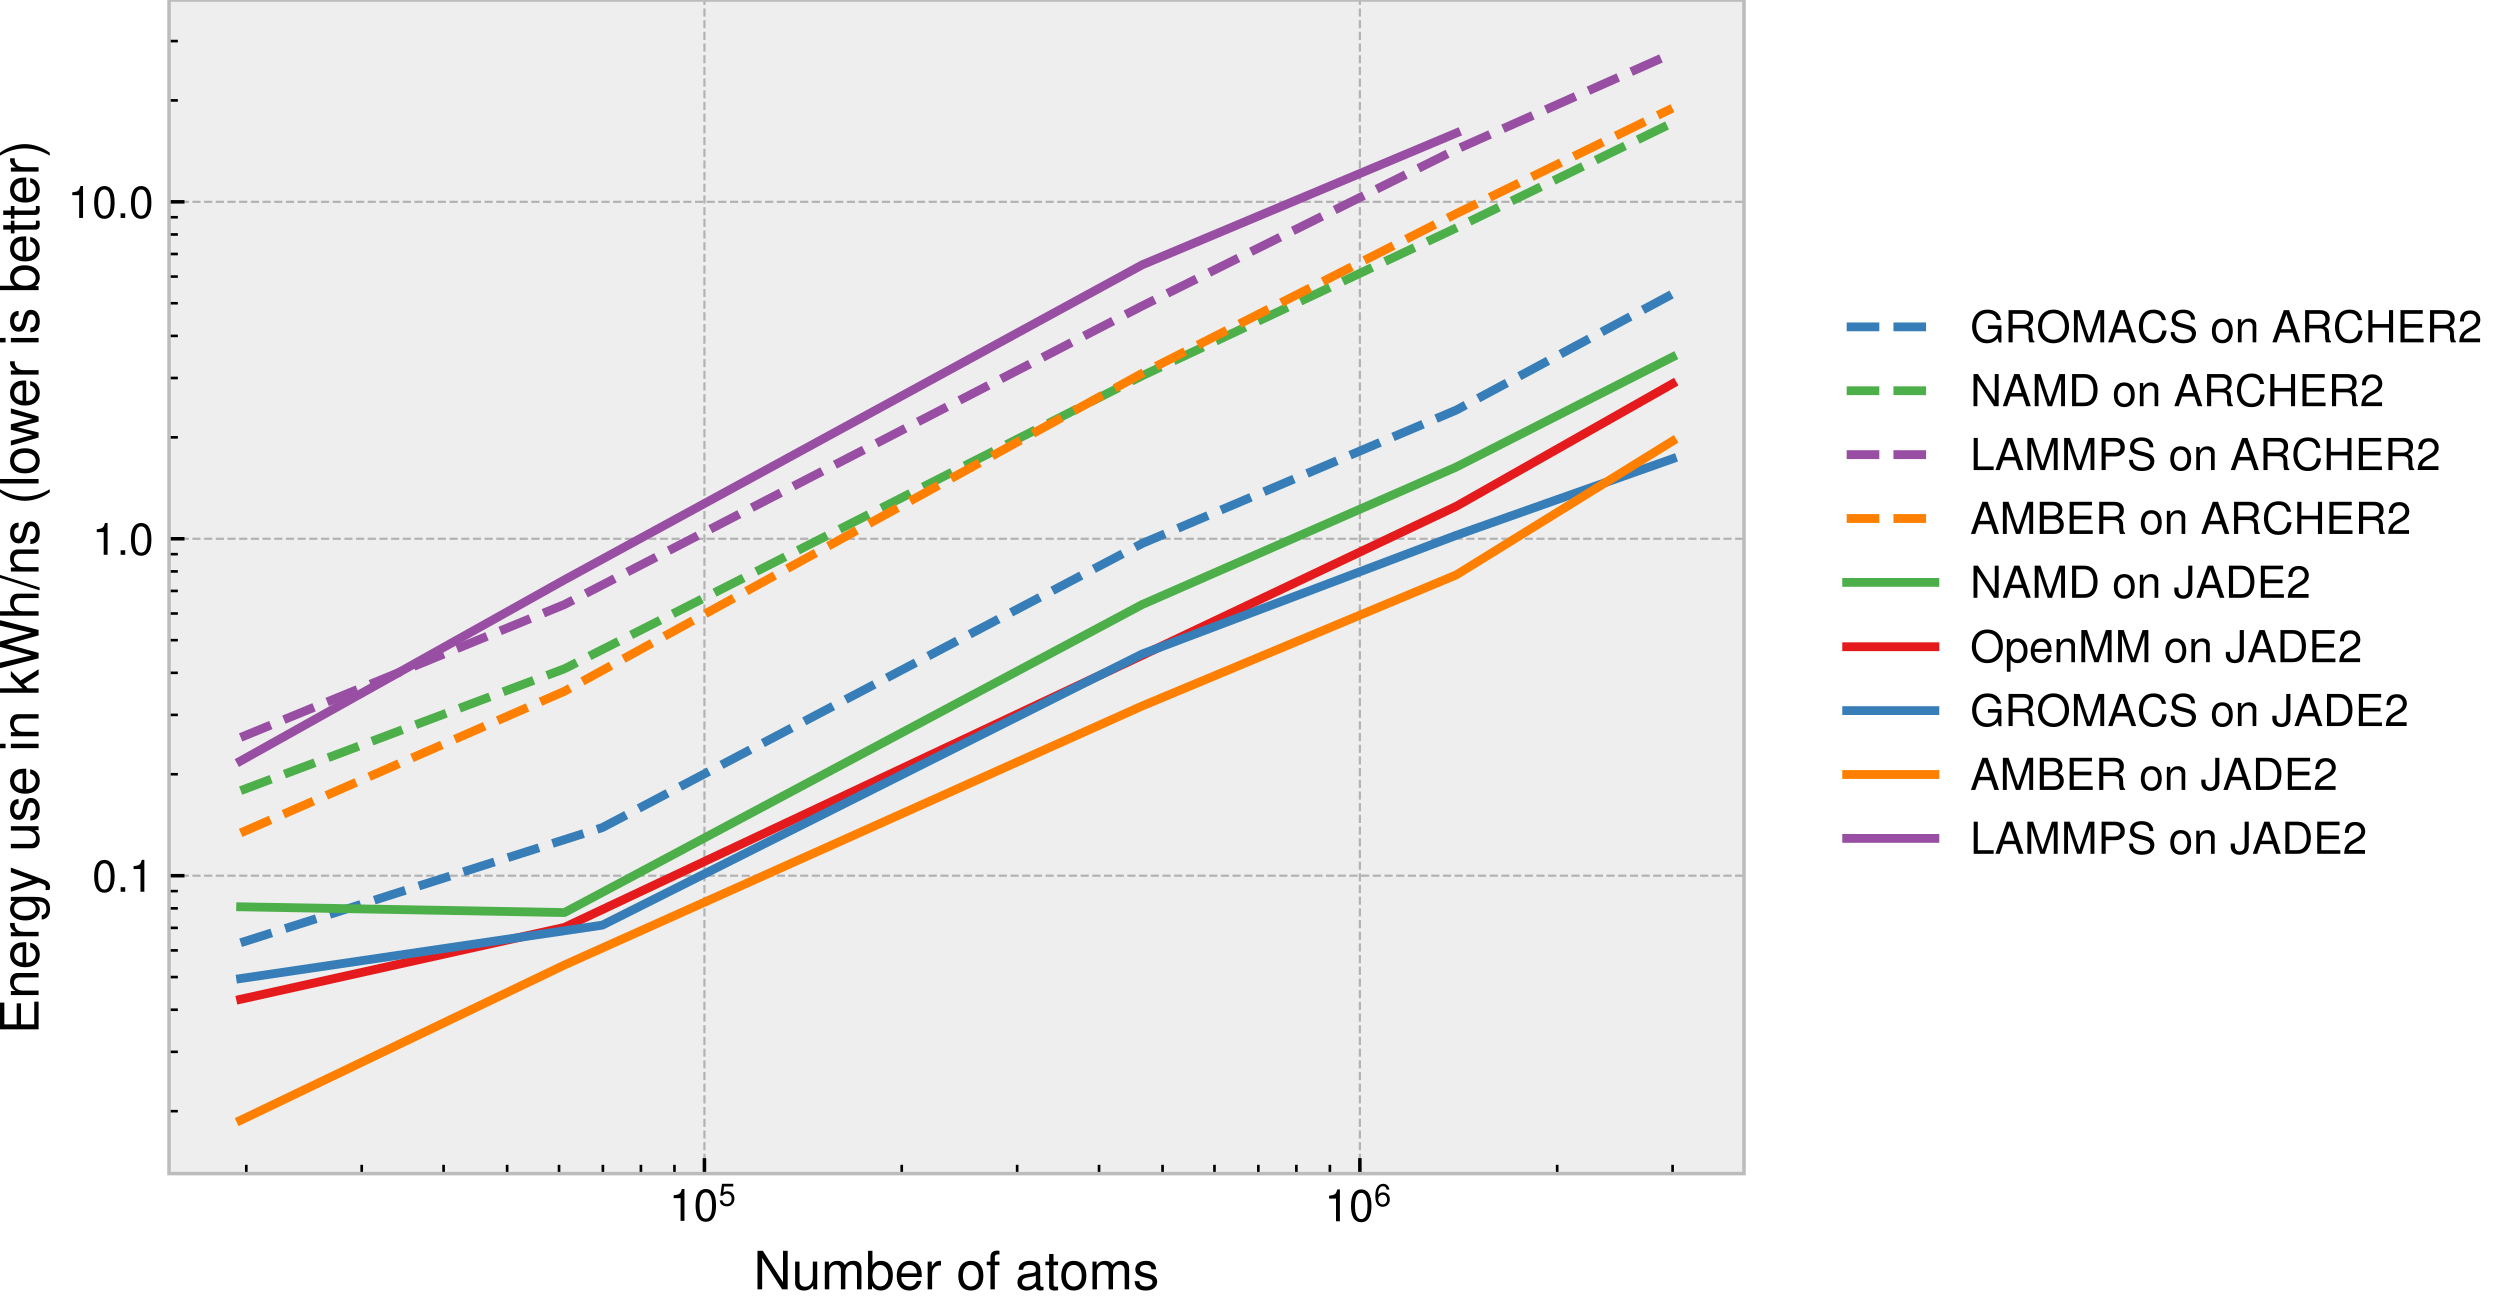 <svg xmlns="http://www.w3.org/2000/svg" xmlns:xlink="http://www.w3.org/1999/xlink" width="566.874" height="294.971"><defs><path id="b" d="M2.59-5.148V0h.879v-7.23H2.89C2.578-6.121 2.379-5.97 1.02-5.79v.642Zm0 0"/><path id="c" d="M2.75-7.23c-.66 0-1.262.3-1.629.789C.661-5.801.43-4.84.43-3.5c0 2.441.8 3.719 2.32 3.719 1.5 0 2.32-1.278 2.32-3.66 0-1.399-.218-2.34-.691-3-.367-.5-.957-.79-1.629-.79m0 .78c.95 0 1.422.97 1.422 2.93C4.172-1.46 3.71-.5 2.73-.5c-.93 0-1.402-1-1.402-2.988 0-1.992.473-2.961 1.422-2.961m0 0"/><path id="t" d="M1.91-1.04H.871V0h1.04Zm0 0"/><path id="R" d="M7.09-3.852H4.05v.82h2.22v.204c0 1.297-.961 2.238-2.29 2.238-.742 0-1.41-.27-1.84-.738-.48-.524-.769-1.39-.769-2.293 0-1.79 1.02-2.969 2.559-2.969 1.11 0 1.91.57 2.11 1.512h.948C6.73-6.558 5.61-7.41 3.941-7.41c-.89 0-1.613.23-2.18.7-.85.698-1.32 1.831-1.32 3.14C.441-1.328 1.81.219 3.781.219c.989 0 1.77-.36 2.489-1.149l.23.961h.59Zm0 0"/><path id="S" d="M1.86-3.14h2.402c.828 0 1.199.402 1.199 1.3l-.012.649c0 .453.082.89.211 1.191h1.13v-.23C6.44-.47 6.37-.73 6.351-1.7c-.012-1.198-.204-1.562-.993-1.902.82-.41 1.153-.898 1.153-1.738 0-1.262-.782-1.95-2.223-1.95H.93V0h.93Zm0-.82V-6.47h2.25c.519 0 .82.078 1.05.278.25.21.38.543.38.972 0 .867-.438 1.258-1.43 1.258Zm0 0"/><path id="T" d="M3.89-7.41C1.8-7.41.38-5.871.38-3.59.379-1.3 1.789.22 3.899.22c.89 0 1.671-.258 2.261-.758.79-.672 1.262-1.8 1.262-2.992 0-2.348-1.39-3.88-3.531-3.88m0 .82c1.579 0 2.598 1.192 2.598 3.04 0 1.76-1.047 2.96-2.59 2.96-1.558 0-2.59-1.2-2.59-3s1.032-3 2.583-3m0 0"/><path id="U" d="m4.68 0 2.05-6.11V0h.88v-7.29H6.32L4.2-.94 2.04-7.29H.75V0h.879v-6.11L3.699 0Zm0 0"/><path id="V" d="M4.738-2.191 5.488 0h1.043L3.97-7.29h-1.2L.173 0h.988l.77-2.191ZM4.48-2.97H2.16l1.2-3.32Zm0 0"/><path id="W" d="M6.621-5.031c-.293-1.598-1.21-2.38-2.812-2.38-.98 0-1.77.31-2.309.911C.84-5.781.48-4.738.48-3.559c0 1.2.372 2.23 1.051 2.938.57.582 1.29.84 2.239.84 1.78 0 2.78-.95 3-2.88h-.961c-.079.5-.18.84-.329 1.13-.3.601-.921.941-1.699.941-1.453 0-2.37-1.16-2.37-2.98 0-1.871.87-3.02 2.288-3.02.59 0 1.14.168 1.442.461.27.25.418.55.53 1.098Zm0 0"/><path id="X" d="M5.96-5.148c0-.5-.03-.641-.19-.98-.399-.84-1.25-1.282-2.48-1.282C1.69-7.41.7-6.59.7-5.27c0 .891.472 1.45 1.429 1.7l1.812.48c.93.238 1.34.61 1.34 1.18 0 .39-.21.789-.52 1.012-.292.207-.75.308-1.34.308-.8 0-1.331-.191-1.683-.61-.27-.32-.386-.671-.379-1.12H.48c.008.672.141 1.11.43 1.511C1.41-.12 2.25.22 3.36.22c.87 0 1.581-.2 2.05-.547.488-.39.8-1.043.8-1.672 0-.898-.562-1.559-1.55-1.828L2.828-4.32c-.879-.239-1.2-.52-1.2-1.078 0-.743.653-1.23 1.634-1.23 1.16 0 1.808.519 1.816 1.48Zm0 0"/><path id="Z" d="M2.719-5.39c-1.48 0-2.36 1.05-2.36 2.812C.36-.808 1.24.219 2.73.219c1.48 0 2.372-1.04 2.372-2.758 0-1.82-.864-2.852-2.383-2.852m.011.769c.942 0 1.5.77 1.5 2.07 0 1.242-.582 2.012-1.5 2.012-.93 0-1.5-.77-1.5-2.04 0-1.273.57-2.042 1.5-2.042m0 0"/><path id="aa" d="M.7-5.238V0h.84v-2.89c0-1.07.562-1.77 1.42-1.77.661 0 1.08.398 1.08 1.031V0h.831v-3.96c0-.868-.652-1.43-1.66-1.43-.781 0-1.281.3-1.742 1.03v-.878Zm0 0"/><path id="ab" d="M5.512-3.32V0h.93v-7.29h-.93v3.15h-3.75v-3.15H.828V0h.934v-3.32Zm0 0"/><path id="ac" d="M1.828-3.32h3.973v-.82H1.828V-6.47H5.95v-.82H.9V0h5.23v-.82h-4.3Zm0 0"/><path id="ad" d="M5.059-.871h-3.73c.093-.598.41-.98 1.28-1.508l1-.562c.993-.547 1.5-1.29 1.5-2.18 0-.598-.238-1.16-.66-1.55-.418-.38-.937-.56-1.61-.56-.898 0-1.57.32-1.96.942-.25.379-.36.828-.379 1.559h.879c.031-.489.09-.782.21-1.02.231-.441.692-.71 1.22-.71.8 0 1.402.581 1.402 1.358 0 .582-.332 1.082-.961 1.442l-.922.539C.852-2.27.422-1.59.34-.011h4.719Zm0 0"/><path id="ae" d="M6.46-7.29h-.882v5.962L1.77-7.29H.762V0h.879v-5.91L5.41 0h1.05Zm0 0"/><path id="af" d="M.89 0H3.7c1.84 0 2.972-1.379 2.972-3.648 0-2.262-1.121-3.641-2.973-3.641H.891Zm.93-.82V-6.47h1.72c1.44 0 2.198.969 2.198 2.828 0 1.852-.758 2.82-2.199 2.82Zm0 0"/><path id="ag" d="M1.73-7.29H.8V0h4.528v-.82H1.73Zm0 0"/><path id="ah" d="M1.84-3.09h2.289c.57 0 1.02-.172 1.41-.52.441-.402.633-.87.633-1.538 0-1.372-.813-2.141-2.25-2.141H.91V0h.93Zm0-.82V-6.47H3.78c.89 0 1.418.48 1.418 1.278 0 .8-.527 1.28-1.418 1.28Zm0 0"/><path id="ai" d="M.79 0h3.288c.692 0 1.203-.191 1.594-.61.36-.378.558-.902.558-1.468 0-.883-.402-1.41-1.332-1.774q1.01-.463 1.012-1.59c0-.538-.2-1-.582-1.34-.387-.347-.879-.507-1.578-.507H.79Zm.929-4.148v-2.32h1.8c.52 0 .81.07 1.06.257.26.2.401.5.401.902 0 .399-.14.7-.402.899-.25.191-.539.262-1.058.262Zm0 3.328v-2.508h2.27c.82 0 1.312.469 1.312 1.258 0 .78-.492 1.25-1.313 1.25Zm0 0"/><path id="aj" d="M3.328-7.29v5.13c0 .582-.058.91-.226 1.16-.18.281-.524.45-.891.45-.7 0-1.09-.47-1.09-1.321v-.469h-.95v.64C.172-.52.95.22 2.2.22c1.27 0 2.063-.778 2.063-2.04v-5.468Zm0 0"/><path id="ak" d="M.54 2.172h.839V-.551c.441.54.93.77 1.61.77C4.351.219 5.23-.86 5.23-2.531c0-1.758-.859-2.86-2.25-2.86-.71 0-1.28.32-1.671.942v-.79h-.77Zm2.3-6.781c.922 0 1.52.808 1.52 2.058 0 1.192-.61 2-1.52 2-.89 0-1.461-.8-1.461-2.027 0-1.23.57-2.031 1.46-2.031m0 0"/><path id="al" d="M5.129-2.34c0-.8-.059-1.281-.207-1.672-.344-.86-1.14-1.379-2.121-1.379C1.34-5.39.398-4.28.398-2.55S1.301.22 2.781.22c1.2 0 2.028-.668 2.239-1.809h-.84c-.23.692-.7 1.05-1.371 1.05-.528 0-.98-.241-1.258-.679-.2-.3-.27-.601-.281-1.12Zm-3.84-.68c.07-.968.66-1.601 1.5-1.601.852 0 1.441.66 1.441 1.601Zm0 0"/><path id="d" d="M3.332-4.965H.77L.398-2.262h.567c.289-.343.527-.46.918-.46.664 0 1.078.452 1.078 1.19 0 .712-.414 1.145-1.086 1.145-.54 0-.867-.27-1.016-.832H.246c.082.407.152.602.3.785.278.38.782.586 1.345.586 1 0 1.699-.718 1.699-1.77 0-.98-.649-1.652-1.602-1.652-.351 0-.629.09-.918.301l.196-1.386h2.066Zm0 0"/><path id="f" d="M3.484-3.746c-.117-.824-.648-1.316-1.406-1.316-.547 0-1.035.265-1.328.722C.434-3.844.3-3.227.3-2.309c0 .852.122 1.391.423 1.84.265.414.699.621 1.246.621.941 0 1.62-.699 1.62-1.683 0-.934-.628-1.59-1.519-1.59-.488 0-.875.18-1.14.55.007-1.25.398-1.945 1.105-1.945.438 0 .738.282.836.77ZM1.996-2.574c.594 0 .965.418.965 1.09 0 .636-.422 1.097-.988 1.097-.575 0-1.008-.48-1.008-1.125 0-.629.422-1.062 1.031-1.062m0 0"/><path id="g" d="M7.754-8.746H6.695v7.148l-4.57-7.148H.91V0H1.97v-7.094L6.492 0h1.262Zm0 0"/><path id="h" d="M5.785 0v-6.29H4.79v3.567c0 1.282-.672 2.121-1.719 2.121-.789 0-1.293-.476-1.293-1.234v-4.453H.781v4.848C.781-.395 1.56.266 2.785.266c.922 0 1.512-.313 2.098-1.141V0Zm0 0"/><path id="i" d="M.84-6.29V0h1.008v-3.95c0-.91.66-1.644 1.476-1.644.742 0 1.164.457 1.164 1.262V0h1.008v-3.95c0-.91.66-1.644 1.477-1.644.73 0 1.164.469 1.164 1.262V0h1.008v-4.715c0-1.129-.649-1.754-1.825-1.754-.84 0-1.343.254-1.933.961-.371-.672-.875-.96-1.692-.96-.84 0-1.402.312-1.93 1.07v-.891Zm0 0"/><path id="j" d="M.648-8.746V0h.899v-.805c.48.735 1.117 1.07 1.992 1.07 1.656 0 2.738-1.343 2.738-3.433 0-2.039-1.02-3.3-2.687-3.3-.867 0-1.477.323-1.945 1.03v-3.308Zm2.747 3.215c1.117 0 1.835.972 1.835 2.472 0 1.426-.742 2.399-1.835 2.399-1.067 0-1.75-.961-1.75-2.438 0-1.472.683-2.433 1.75-2.433m0 0"/><path id="k" d="M6.156-2.809c0-.96-.07-1.535-.254-2.003C5.496-5.844 4.535-6.47 3.36-6.47 1.61-6.469.48-5.137.48-3.059.48-.984 1.56.266 3.336.266c1.441 0 2.437-.805 2.687-2.172H5.016c-.278.828-.84 1.258-1.645 1.258-.637 0-1.176-.29-1.512-.817-.238-.36-.324-.719-.336-1.344Zm-4.61-.816c.087-1.164.794-1.918 1.802-1.918 1.02 0 1.726.79 1.726 1.918Zm0 0"/><path id="l" d="M.828-6.29V0h1.008v-3.266c.012-1.511.637-2.183 2.016-2.144v-1.024a2.6 2.6 0 0 0-.383-.035c-.649 0-1.14.383-1.715 1.32v-1.14Zm0 0"/><path id="n" d="M3.266-6.469C1.488-6.469.434-5.207.434-3.098.434-.973 1.488.266 3.277.266c1.774 0 2.844-1.25 2.844-3.313 0-2.183-1.031-3.422-2.855-3.422m.011.926c1.125 0 1.797.922 1.797 2.484 0 1.489-.695 2.41-1.797 2.41-1.117 0-1.8-.921-1.8-2.449 0-1.523.683-2.445 1.8-2.445m0 0"/><path id="o" d="M3.098-6.29H2.05v-.983c0-.418.23-.633.695-.633.086 0 .121 0 .352.011v-.828a2.3 2.3 0 0 0-.567-.062c-.922 0-1.476.527-1.476 1.43v1.066h-.84v.816h.84V0h.996v-5.473h1.047Zm0 0"/><path id="p" d="M6.422-.59c-.11.027-.156.027-.219.027-.348 0-.539-.18-.539-.492v-3.699c0-1.113-.816-1.715-2.363-1.715-.926 0-1.656.266-2.09.735-.285.324-.406.683-.43 1.304H1.79c.082-.765.54-1.113 1.477-1.113.91 0 1.402.336 1.402.934v.265c-.012.434-.227.586-1.043.696-1.418.18-1.633.226-2.016.382-.734.313-1.105.868-1.105 1.68 0 1.14.793 1.852 2.062 1.852.793 0 1.43-.266 2.137-.914.074.648.387.914 1.031.914.22 0 .352-.028.688-.11ZM4.668-1.98c0 .335-.098.539-.395.816-.41.371-.902.562-1.488.562-.781 0-1.238-.37-1.238-1.007 0-.66.433-.996 1.512-1.153 1.07-.14 1.273-.191 1.609-.347Zm0 0"/><path id="q" d="M3.047-6.29H2.016v-1.726H1.02v1.727H.168v.816h.852v4.754c0 .649.433.985 1.21.985A4.4 4.4 0 0 0 3.047.18v-.828a2 2 0 0 1-.48.046c-.43 0-.551-.117-.551-.562v-4.309h1.03Zm0 0"/><path id="r" d="M5.258-4.535C5.242-5.773 4.43-6.47 2.977-6.47c-1.465 0-2.414.758-2.414 1.922 0 .984.503 1.45 1.992 1.813l.937.226c.696.168.973.418.973.863 0 .602-.59.997-1.465.997-.54 0-.996-.157-1.246-.418-.156-.18-.23-.364-.29-.805H.407C.457-.421 1.273.266 2.914.266c1.586 0 2.594-.77 2.594-1.98 0-.938-.528-1.454-1.778-1.755l-.957-.226c-.816-.192-1.164-.457-1.164-.903 0-.586.516-.945 1.332-.945.801 0 1.235.348 1.258 1.008Zm0 0"/><path id="w" d="M-3.984-2.195v-4.766h-.985v4.766h-2.797v-4.946h-.98v6.063H0v-6.277h-.984v5.16Zm0 0"/><path id="x" d="M-6.29-.84H0v-1.008h-3.469c-1.285 0-2.125-.672-2.125-1.703 0-.793.48-1.297 1.239-1.297H0v-.996h-4.754c-1.043 0-1.715.782-1.715 1.992 0 .938.36 1.536 1.239 2.086h-1.06Zm0 0"/><path id="y" d="M-2.809-6.156c-.96 0-1.535.07-2.003.254-1.032.406-1.657 1.367-1.657 2.543 0 1.75 1.332 2.879 3.41 2.879C-.984-.48.266-1.56.266-3.336c0-1.441-.805-2.437-2.172-2.687v1.007c.828.278 1.258.84 1.258 1.645 0 .637-.29 1.176-.817 1.512-.36.238-.719.324-1.344.336Zm-.816 4.61c-1.164-.087-1.918-.794-1.918-1.802 0-1.02.79-1.726 1.918-1.726Zm0 0"/><path id="z" d="M-6.29-.828H0v-1.008h-3.266c-1.511-.012-2.183-.637-2.144-2.016h-1.024a2.6 2.6 0 0 0-.035.383c0 .649.383 1.14 1.32 1.715h-1.14Zm0 0"/><path id="A" d="M-6.29-4.848h.915C-6.133-4.344-6.469-3.793-6.469-3c0 1.523 1.418 2.578 3.434 2.578 1.055 0 1.824-.25 2.46-.789.552-.469.84-1.07.84-1.719 0-.754-.324-1.293-1.117-1.824h.325c1.668 0 2.293.469 2.293 1.719 0 .851-.336 1.297-1.059 1.39v1.02c1.164-.094 1.898-1.02 1.898-2.387 0-.925-.3-1.691-.804-2.101-.59-.48-1.367-.66-2.832-.66H-6.29Zm.747 1.75c0-1.054.887-1.656 2.484-1.656 1.524 0 2.41.613 2.41 1.656 0 1.035-.898 1.633-2.449 1.633-1.535 0-2.445-.597-2.445-1.633m0 0"/><path id="B" d="m-6.29-4.656 4.9 1.742-4.9 1.605v1.07L.013-2.362l.996.383c.445.167.613.382.613.804 0 .168-.023.313-.074.528h.902c.106-.204.156-.407.156-.672 0-.325-.109-.672-.3-.938-.23-.308-.493-.488-.996-.683L-6.29-5.734Zm0 0"/><path id="D" d="M0-5.785h-6.29v.996h3.567c1.282 0 2.121.672 2.121 1.719 0 .789-.476 1.293-1.234 1.293h-4.453v.996h4.848C-.395-.781.266-1.56.266-2.785c0-.922-.313-1.512-1.141-2.098H0Zm0 0"/><path id="E" d="M-4.535-5.258c-1.238.016-1.934.828-1.934 2.281 0 1.465.758 2.415 1.922 2.415.984 0 1.45-.504 1.813-1.993l.226-.937c.168-.695.418-.973.863-.973.602 0 .997.59.997 1.465 0 .54-.157.996-.418 1.246-.18.156-.364.23-.805.29v1.058C-.421-.457.266-1.273.266-2.914c0-1.586-.77-2.594-1.98-2.594-.938 0-1.454.528-1.755 1.778l-.226.957c-.192.816-.457 1.164-.903 1.164-.586 0-.945-.516-.945-1.332 0-.801.348-1.235 1.008-1.258Zm0 0"/><path id="F" d="M-6.29-1.8v.995H0V-1.8Zm-2.456 0v1.007h1.258v-1.008Zm0 0"/><path id="G" d="M-8.746-1.691v.996H0v-.996h-2.45l-.956-.973L0-4.79v-1.234l-4.117 2.566-2.172-2.184v1.286l2.664 2.664Zm0 0"/><path id="H" d="m0-8.93-8.746-2.218v1.25l7.101 1.605-7.101 1.992v1.2l7.101 1.945-7.101 1.644v1.246L0-2.508V-3.73l-7.187-1.957L0-7.703Zm0 0"/><path id="I" d="M-8.746-.84H0v-.996h-3.469c-1.285 0-2.125-.672-2.125-1.703 0-.336.098-.648.278-.89.214-.286.515-.407.96-.407H0v-.996h-4.754c-1.055 0-1.715.758-1.715 1.98 0 .887.278 1.426 1.043 2.016h-3.32Zm0 0"/><path id="J" d="M-8.746-2.746.227.086v-.648l-8.973-2.844Zm0 0"/><path id="K" d="M-8.746-2.832c1.57 1.2 3.754 1.957 5.637 1.957 1.898 0 4.07-.758 5.64-1.957v-.66C.816-2.437-1.187-1.848-3.109-1.848c-1.907 0-3.934-.59-5.637-1.644Zm0 0"/><path id="L" d="M-8.746-1.824v1.008H0v-1.008Zm0 0"/><path id="M" d="M-6.469-3.266c0 1.778 1.262 2.832 3.371 2.832C-.973-.434.266-1.488.266-3.277c0-1.774-1.25-2.844-3.313-2.844-2.183 0-3.422 1.031-3.422 2.855m.926-.011c0-1.125.922-1.797 2.484-1.797 1.489 0 2.41.695 2.41 1.797 0 1.117-.921 1.8-2.449 1.8-1.523 0-2.445-.683-2.445-1.8m0 0"/><path id="N" d="m0-6.648-6.29-1.848v1.129l4.9 1.246-4.9 1.238v1.223l4.9 1.2-4.9 1.284V-.07L0-1.895v-1.128l-4.934-1.211L0-5.508Zm0 0"/><path id="O" d="M-8.746-.648H0v-.899h-.805c.735-.48 1.07-1.117 1.07-1.992 0-1.656-1.343-2.738-3.433-2.738-2.039 0-3.3 1.02-3.3 2.687 0 .867.323 1.477 1.03 1.945h-3.308Zm3.215-2.747c0-1.117.972-1.835 2.472-1.835 1.426 0 2.399.742 2.399 1.835 0 1.067-.961 1.75-2.438 1.75-1.472 0-2.433-.683-2.433-1.75m0 0"/><path id="P" d="M-6.29-3.047v1.031h-1.726v.996h1.727v.852h.816v-.852h4.754c.649 0 .985-.433.985-1.21a4.4 4.4 0 0 0-.086-.817h-.828c.035.145.046.274.046.48 0 .43-.117.551-.562.551h-4.309v-1.03Zm0 0"/><path id="Q" d="M2.531-1.117C.961-2.317-1.21-3.07-3.098-3.07c-1.894 0-4.078.754-5.648 1.953v.66c1.715-1.055 3.73-1.645 5.648-1.645 1.91 0 3.926.59 5.63 1.645Zm0 0"/><clipPath id="a"><path d="M159 0h1v266.113h-1Zm0 0"/></clipPath><clipPath id="e"><path d="M308 0h1v266.113h-1Zm0 0"/></clipPath><clipPath id="s"><path d="M38.328 198H395.45v1H38.33Zm0 0"/></clipPath><clipPath id="u"><path d="M38.328 121H395.45v2H38.33Zm0 0"/></clipPath><clipPath id="v"><path d="M38.328 45H395.45v2H38.33Zm0 0"/></clipPath></defs><path fill="#FFF" d="M0 294.973h566.875V0H0Zm0 0"/><path fill="#EEE" d="M38.328 266.113H395.45V0H38.33Zm0 0"/><g clip-path="url(#a)"><path fill="none" stroke="#B2B2B2" stroke-dasharray="1.85 0.8" stroke-linejoin="round" stroke-miterlimit="10" stroke-width=".5" d="M159.73 266.113V0"/></g><path fill="none" stroke="#000" stroke-linejoin="round" stroke-miterlimit="10" stroke-width=".8" d="M159.73 266.113v-3.5"/><use xlink:href="#b" x="151.73" y="276.829"/><use xlink:href="#c" x="157.29" y="276.829"/><use xlink:href="#d" x="162.936" y="273.39"/><g clip-path="url(#e)"><path fill="none" stroke="#B2B2B2" stroke-dasharray="1.85 0.8" stroke-linejoin="round" stroke-miterlimit="10" stroke-width=".5" d="M308.352 266.113V0"/></g><path fill="none" stroke="#000" stroke-linejoin="round" stroke-miterlimit="10" stroke-width=".8" d="M308.352 266.113v-3.5"/><use xlink:href="#b" x="300.35" y="276.927"/><use xlink:href="#c" x="305.91" y="276.927"/><use xlink:href="#f" x="311.556" y="273.489"/><path fill="none" stroke="#000" stroke-linejoin="round" stroke-miterlimit="10" stroke-width=".6" d="M55.848 266.113v-2M82.02 266.113v-2M100.586 266.113v-2M114.992 266.113v-2M126.758 266.113v-2M136.707 266.113v-2M145.328 266.113v-2M152.93 266.113v-2M204.469 266.113v-2M230.64 266.113v-2M249.207 266.113v-2M263.61 266.113v-2M275.379 266.113v-2M285.328 266.113v-2M293.95 266.113v-2M301.55 266.113v-2M353.09 266.113v-2M379.262 266.113v-2"/><use xlink:href="#g" x="170.849" y="292.362"/><use xlink:href="#h" x="179.513" y="292.362"/><use xlink:href="#i" x="186.185" y="292.362"/><use xlink:href="#j" x="196.181" y="292.362"/><use xlink:href="#k" x="202.853" y="292.362"/><use xlink:href="#l" x="209.525" y="292.362"/><use xlink:href="#m" x="213.521" y="292.362"/><use xlink:href="#n" x="216.857" y="292.362"/><use xlink:href="#o" x="223.529" y="292.362"/><use xlink:href="#m" x="226.865" y="292.362"/><use xlink:href="#p" x="230.201" y="292.362"/><use xlink:href="#q" x="236.873" y="292.362"/><use xlink:href="#n" x="240.209" y="292.362"/><use xlink:href="#i" x="246.881" y="292.362"/><use xlink:href="#r" x="256.877" y="292.362"/><g clip-path="url(#s)"><path fill="none" stroke="#B2B2B2" stroke-dasharray="1.85 0.8" stroke-linejoin="round" stroke-miterlimit="10" stroke-width=".5" d="M38.328 198.559H395.45"/></g><path fill="none" stroke="#000" stroke-linejoin="round" stroke-miterlimit="10" stroke-width=".8" d="M38.328 198.559h3.5"/><use xlink:href="#c" x="20.922" y="202.207"/><use xlink:href="#t" x="26.482" y="202.207"/><use xlink:href="#b" x="29.262" y="202.207"/><g clip-path="url(#u)"><path fill="none" stroke="#B2B2B2" stroke-dasharray="1.85 0.8" stroke-linejoin="round" stroke-miterlimit="10" stroke-width=".5" d="M38.328 122.16H395.45"/></g><path fill="none" stroke="#000" stroke-linejoin="round" stroke-miterlimit="10" stroke-width=".8" d="M38.328 122.16h3.5"/><use xlink:href="#b" x="20.922" y="125.808"/><use xlink:href="#t" x="26.482" y="125.808"/><use xlink:href="#c" x="29.262" y="125.808"/><g clip-path="url(#v)"><path fill="none" stroke="#B2B2B2" stroke-dasharray="1.85 0.8" stroke-linejoin="round" stroke-miterlimit="10" stroke-width=".5" d="M38.328 45.762H395.45"/></g><path fill="none" stroke="#000" stroke-linejoin="round" stroke-miterlimit="10" stroke-width=".8" d="M38.328 45.762h3.5"/><use xlink:href="#b" x="15.359" y="49.41"/><use xlink:href="#c" x="20.919" y="49.41"/><use xlink:href="#t" x="26.479" y="49.41"/><use xlink:href="#c" x="29.259" y="49.41"/><path fill="none" stroke="#000" stroke-linejoin="round" stroke-miterlimit="10" stroke-width=".6" d="M38.328 251.957h2M38.328 238.504h2M38.328 228.96h2M38.328 221.555h2M38.328 215.508h2M38.328 210.39h2M38.328 205.96h2M38.328 202.055h2M38.328 175.559h2M38.328 162.105h2M38.328 152.563h2M38.328 145.156h2M38.328 139.11h2M38.328 133.992h2M38.328 129.563h2M38.328 125.656h2M38.328 99.16h2M38.328 85.707h2M38.328 76.164h2M38.328 68.758h2M38.328 62.71h2M38.328 57.594h2M38.328 53.164h2M38.328 49.258h2M38.328 22.762h2M38.328 9.309h2"/><use xlink:href="#w" x="8.75" y="234.478"/><use xlink:href="#x" x="8.75" y="226.474"/><use xlink:href="#y" x="8.75" y="219.802"/><use xlink:href="#z" x="8.75" y="213.13"/><use xlink:href="#A" x="8.75" y="209.134"/><use xlink:href="#B" x="8.75" y="202.462"/><use xlink:href="#C" x="8.75" y="196.462"/><use xlink:href="#D" x="8.75" y="193.126"/><use xlink:href="#E" x="8.75" y="186.454"/><use xlink:href="#y" x="8.75" y="180.454"/><use xlink:href="#C" x="8.75" y="173.782"/><use xlink:href="#F" x="8.75" y="170.446"/><use xlink:href="#x" x="8.75" y="167.782"/><use xlink:href="#C" x="8.75" y="161.11"/><use xlink:href="#G" x="8.75" y="157.774"/><use xlink:href="#H" x="8.75" y="151.774"/><use xlink:href="#I" x="8.75" y="140.446"/><use xlink:href="#J" x="8.75" y="133.774"/><use xlink:href="#x" x="8.75" y="130.438"/><use xlink:href="#E" x="8.75" y="123.766"/><use xlink:href="#C" x="8.75" y="117.766"/><use xlink:href="#K" x="8.75" y="114.43"/><use xlink:href="#L" x="8.75" y="110.434"/><use xlink:href="#M" x="8.75" y="107.77"/><use xlink:href="#N" x="8.75" y="101.098"/><use xlink:href="#y" x="8.75" y="92.434"/><use xlink:href="#z" x="8.75" y="85.762"/><use xlink:href="#C" x="8.75" y="81.766"/><use xlink:href="#F" x="8.75" y="78.43"/><use xlink:href="#E" x="8.75" y="75.766"/><use xlink:href="#C" x="8.75" y="69.766"/><use xlink:href="#O" x="8.75" y="66.43"/><use xlink:href="#y" x="8.75" y="59.758"/><use xlink:href="#P" x="8.75" y="53.086"/><use xlink:href="#P" x="8.75" y="49.75"/><use xlink:href="#y" x="8.75" y="46.414"/><use xlink:href="#z" x="8.75" y="39.742"/><use xlink:href="#Q" x="8.75" y="35.746"/><path fill="none" stroke="#377EB8" stroke-dasharray="7.4 3.2" stroke-linejoin="round" stroke-miterlimit="10" stroke-width="2" d="m54.563 213.766 82.023-26.118 122.394-64.414 71.235-30.254 49-26.316"/><path fill="none" stroke="#4DAF4A" stroke-dasharray="7.4 3.2" stroke-linejoin="round" stroke-miterlimit="10" stroke-width="2" d="m54.563 179.27 73.425-27.63L258.98 85.21l71.235-33.534 49-23.82"/><path fill="none" stroke="#984EA3" stroke-dasharray="7.4 3.2" stroke-linejoin="round" stroke-miterlimit="10" stroke-width="2" d="m54.563 167.21 73.425-30.136L258.98 69.375l71.235-35.492 49-21.785"/><path fill="none" stroke="#FF7F00" stroke-dasharray="7.4 3.2" stroke-linejoin="round" stroke-miterlimit="10" stroke-width="2" d="m54.563 188.86 73.425-32.118 130.992-72.09 71.235-36.21 49-23.907"/><path fill="none" stroke="#4DAF4A" stroke-linecap="square" stroke-linejoin="round" stroke-miterlimit="10" stroke-width="2" d="m54.563 205.617 73.425 1.305 130.992-69.84 71.235-31.191 49-24.922"/><path fill="none" stroke="#E41A1C" stroke-linecap="square" stroke-linejoin="round" stroke-miterlimit="10" stroke-width="2" d="m54.563 226.582 73.425-16.3 130.992-61.68 71.235-33.809 49-27.766"/><path fill="none" stroke="#377EB8" stroke-linecap="square" stroke-linejoin="round" stroke-miterlimit="10" stroke-width="2" d="m54.563 221.883 82.023-12.11 122.394-61.476 71.235-26.922 49-17.34"/><path fill="none" stroke="#FF7F00" stroke-linecap="square" stroke-linejoin="round" stroke-miterlimit="10" stroke-width="2" d="m54.563 254.016 73.425-35.207 130.992-58.73 71.235-29.724 49-30.332"/><path fill="none" stroke="#984EA3" stroke-linecap="square" stroke-linejoin="round" stroke-miterlimit="10" stroke-width="2" d="m54.563 172.54 73.425-41.067L258.98 60.055l71.235-29.89"/><path fill="none" stroke="#BCBCBC" stroke-linecap="square" stroke-miterlimit="10" stroke-width=".8" d="M38.328 266.113V0M395.45 266.113V0M38.328 266.113H395.45M38.328 0H395.45"/><path fill="none" stroke="#377EB8" stroke-dasharray="7.4 3.2" stroke-linejoin="round" stroke-miterlimit="10" stroke-width="2" d="M418.734 74.117h20"/><use xlink:href="#R" x="446.733" y="77.618"/><use xlink:href="#S" x="454.513" y="77.618"/><use xlink:href="#T" x="461.733" y="77.618"/><use xlink:href="#U" x="469.513" y="77.618"/><use xlink:href="#V" x="477.843" y="77.618"/><use xlink:href="#W" x="484.513" y="77.618"/><use xlink:href="#X" x="491.733" y="77.618"/><use xlink:href="#Y" x="498.403" y="77.618"/><use xlink:href="#Z" x="501.183" y="77.618"/><use xlink:href="#aa" x="506.743" y="77.618"/><use xlink:href="#Y" x="512.303" y="77.618"/><use xlink:href="#V" x="515.083" y="77.618"/><use xlink:href="#S" x="521.753" y="77.618"/><use xlink:href="#W" x="528.973" y="77.618"/><use xlink:href="#ab" x="536.193" y="77.618"/><use xlink:href="#ac" x="543.413" y="77.618"/><use xlink:href="#S" x="550.083" y="77.618"/><use xlink:href="#ad" x="557.303" y="77.618"/><path fill="none" stroke="#4DAF4A" stroke-dasharray="7.4 3.2" stroke-linejoin="round" stroke-miterlimit="10" stroke-width="2" d="M418.734 88.602h20"/><use xlink:href="#ae" x="446.733" y="92.103"/><use xlink:href="#V" x="453.953" y="92.103"/><use xlink:href="#U" x="460.623" y="92.103"/><use xlink:href="#af" x="468.953" y="92.103"/><use xlink:href="#Y" x="476.173" y="92.103"/><use xlink:href="#Z" x="478.953" y="92.103"/><use xlink:href="#aa" x="484.513" y="92.103"/><use xlink:href="#Y" x="490.073" y="92.103"/><use xlink:href="#V" x="492.853" y="92.103"/><use xlink:href="#S" x="499.523" y="92.103"/><use xlink:href="#W" x="506.743" y="92.103"/><use xlink:href="#ab" x="513.963" y="92.103"/><use xlink:href="#ac" x="521.183" y="92.103"/><use xlink:href="#S" x="527.853" y="92.103"/><use xlink:href="#ad" x="535.073" y="92.103"/><path fill="none" stroke="#984EA3" stroke-dasharray="7.4 3.2" stroke-linejoin="round" stroke-miterlimit="10" stroke-width="2" d="M418.734 103.086h20"/><use xlink:href="#ag" x="446.733" y="106.587"/><use xlink:href="#V" x="452.293" y="106.587"/><use xlink:href="#U" x="458.963" y="106.587"/><use xlink:href="#U" x="467.293" y="106.587"/><use xlink:href="#ah" x="475.623" y="106.587"/><use xlink:href="#X" x="482.293" y="106.587"/><use xlink:href="#Y" x="488.963" y="106.587"/><use xlink:href="#Z" x="491.743" y="106.587"/><use xlink:href="#aa" x="497.303" y="106.587"/><use xlink:href="#Y" x="502.863" y="106.587"/><use xlink:href="#V" x="505.643" y="106.587"/><use xlink:href="#S" x="512.313" y="106.587"/><use xlink:href="#W" x="519.533" y="106.587"/><use xlink:href="#ab" x="526.753" y="106.587"/><use xlink:href="#ac" x="533.973" y="106.587"/><use xlink:href="#S" x="540.643" y="106.587"/><use xlink:href="#ad" x="547.863" y="106.587"/><path fill="none" stroke="#FF7F00" stroke-dasharray="7.4 3.2" stroke-linejoin="round" stroke-miterlimit="10" stroke-width="2" d="M418.734 117.57h20"/><use xlink:href="#V" x="446.733" y="121.072"/><use xlink:href="#U" x="453.403" y="121.072"/><use xlink:href="#ai" x="461.733" y="121.072"/><use xlink:href="#ac" x="468.403" y="121.072"/><use xlink:href="#S" x="475.073" y="121.072"/><use xlink:href="#Y" x="482.293" y="121.072"/><use xlink:href="#Z" x="485.073" y="121.072"/><use xlink:href="#aa" x="490.633" y="121.072"/><use xlink:href="#Y" x="496.193" y="121.072"/><use xlink:href="#V" x="498.973" y="121.072"/><use xlink:href="#S" x="505.643" y="121.072"/><use xlink:href="#W" x="512.863" y="121.072"/><use xlink:href="#ab" x="520.083" y="121.072"/><use xlink:href="#ac" x="527.303" y="121.072"/><use xlink:href="#S" x="533.973" y="121.072"/><use xlink:href="#ad" x="541.193" y="121.072"/><path fill="none" stroke="#4DAF4A" stroke-linecap="square" stroke-linejoin="round" stroke-miterlimit="10" stroke-width="2" d="M418.734 132.055h20"/><use xlink:href="#ae" x="446.733" y="135.556"/><use xlink:href="#V" x="453.953" y="135.556"/><use xlink:href="#U" x="460.623" y="135.556"/><use xlink:href="#af" x="468.953" y="135.556"/><use xlink:href="#Y" x="476.173" y="135.556"/><use xlink:href="#Z" x="478.953" y="135.556"/><use xlink:href="#aa" x="484.513" y="135.556"/><use xlink:href="#Y" x="490.073" y="135.556"/><use xlink:href="#aj" x="492.853" y="135.556"/><use xlink:href="#V" x="497.853" y="135.556"/><use xlink:href="#af" x="504.523" y="135.556"/><use xlink:href="#ac" x="511.743" y="135.556"/><use xlink:href="#ad" x="518.413" y="135.556"/><path fill="none" stroke="#E41A1C" stroke-linecap="square" stroke-linejoin="round" stroke-miterlimit="10" stroke-width="2" d="M418.734 146.648h20"/><use xlink:href="#T" x="446.733" y="150.15"/><use xlink:href="#ak" x="454.513" y="150.15"/><use xlink:href="#al" x="460.073" y="150.15"/><use xlink:href="#aa" x="465.633" y="150.15"/><use xlink:href="#U" x="471.193" y="150.15"/><use xlink:href="#U" x="479.523" y="150.15"/><use xlink:href="#Y" x="487.853" y="150.15"/><use xlink:href="#Z" x="490.633" y="150.15"/><use xlink:href="#aa" x="496.193" y="150.15"/><use xlink:href="#Y" x="501.753" y="150.15"/><use xlink:href="#aj" x="504.533" y="150.15"/><use xlink:href="#V" x="509.533" y="150.15"/><use xlink:href="#af" x="516.203" y="150.15"/><use xlink:href="#ac" x="523.423" y="150.15"/><use xlink:href="#ad" x="530.093" y="150.15"/><path fill="none" stroke="#377EB8" stroke-linecap="square" stroke-linejoin="round" stroke-miterlimit="10" stroke-width="2" d="M418.734 161.133h20"/><use xlink:href="#R" x="446.733" y="164.634"/><use xlink:href="#S" x="454.513" y="164.634"/><use xlink:href="#T" x="461.733" y="164.634"/><use xlink:href="#U" x="469.513" y="164.634"/><use xlink:href="#V" x="477.843" y="164.634"/><use xlink:href="#W" x="484.513" y="164.634"/><use xlink:href="#X" x="491.733" y="164.634"/><use xlink:href="#Y" x="498.403" y="164.634"/><use xlink:href="#Z" x="501.183" y="164.634"/><use xlink:href="#aa" x="506.743" y="164.634"/><use xlink:href="#Y" x="512.303" y="164.634"/><use xlink:href="#aj" x="515.083" y="164.634"/><use xlink:href="#V" x="520.083" y="164.634"/><use xlink:href="#af" x="526.753" y="164.634"/><use xlink:href="#ac" x="533.973" y="164.634"/><use xlink:href="#ad" x="540.643" y="164.634"/><path fill="none" stroke="#FF7F00" stroke-linecap="square" stroke-linejoin="round" stroke-miterlimit="10" stroke-width="2" d="M418.734 175.617h20"/><use xlink:href="#V" x="446.733" y="179.119"/><use xlink:href="#U" x="453.403" y="179.119"/><use xlink:href="#ai" x="461.733" y="179.119"/><use xlink:href="#ac" x="468.403" y="179.119"/><use xlink:href="#S" x="475.073" y="179.119"/><use xlink:href="#Y" x="482.293" y="179.119"/><use xlink:href="#Z" x="485.073" y="179.119"/><use xlink:href="#aa" x="490.633" y="179.119"/><use xlink:href="#Y" x="496.193" y="179.119"/><use xlink:href="#aj" x="498.973" y="179.119"/><use xlink:href="#V" x="503.973" y="179.119"/><use xlink:href="#af" x="510.643" y="179.119"/><use xlink:href="#ac" x="517.863" y="179.119"/><use xlink:href="#ad" x="524.533" y="179.119"/><path fill="none" stroke="#984EA3" stroke-linecap="square" stroke-linejoin="round" stroke-miterlimit="10" stroke-width="2" d="M418.734 190.102h20"/><use xlink:href="#ag" x="446.733" y="193.603"/><use xlink:href="#V" x="452.293" y="193.603"/><use xlink:href="#U" x="458.963" y="193.603"/><use xlink:href="#U" x="467.293" y="193.603"/><use xlink:href="#ah" x="475.623" y="193.603"/><use xlink:href="#X" x="482.293" y="193.603"/><use xlink:href="#Y" x="488.963" y="193.603"/><use xlink:href="#Z" x="491.743" y="193.603"/><use xlink:href="#aa" x="497.303" y="193.603"/><use xlink:href="#Y" x="502.863" y="193.603"/><use xlink:href="#aj" x="505.643" y="193.603"/><use xlink:href="#V" x="510.643" y="193.603"/><use xlink:href="#af" x="517.313" y="193.603"/><use xlink:href="#ac" x="524.533" y="193.603"/><use xlink:href="#ad" x="531.203" y="193.603"/></svg>